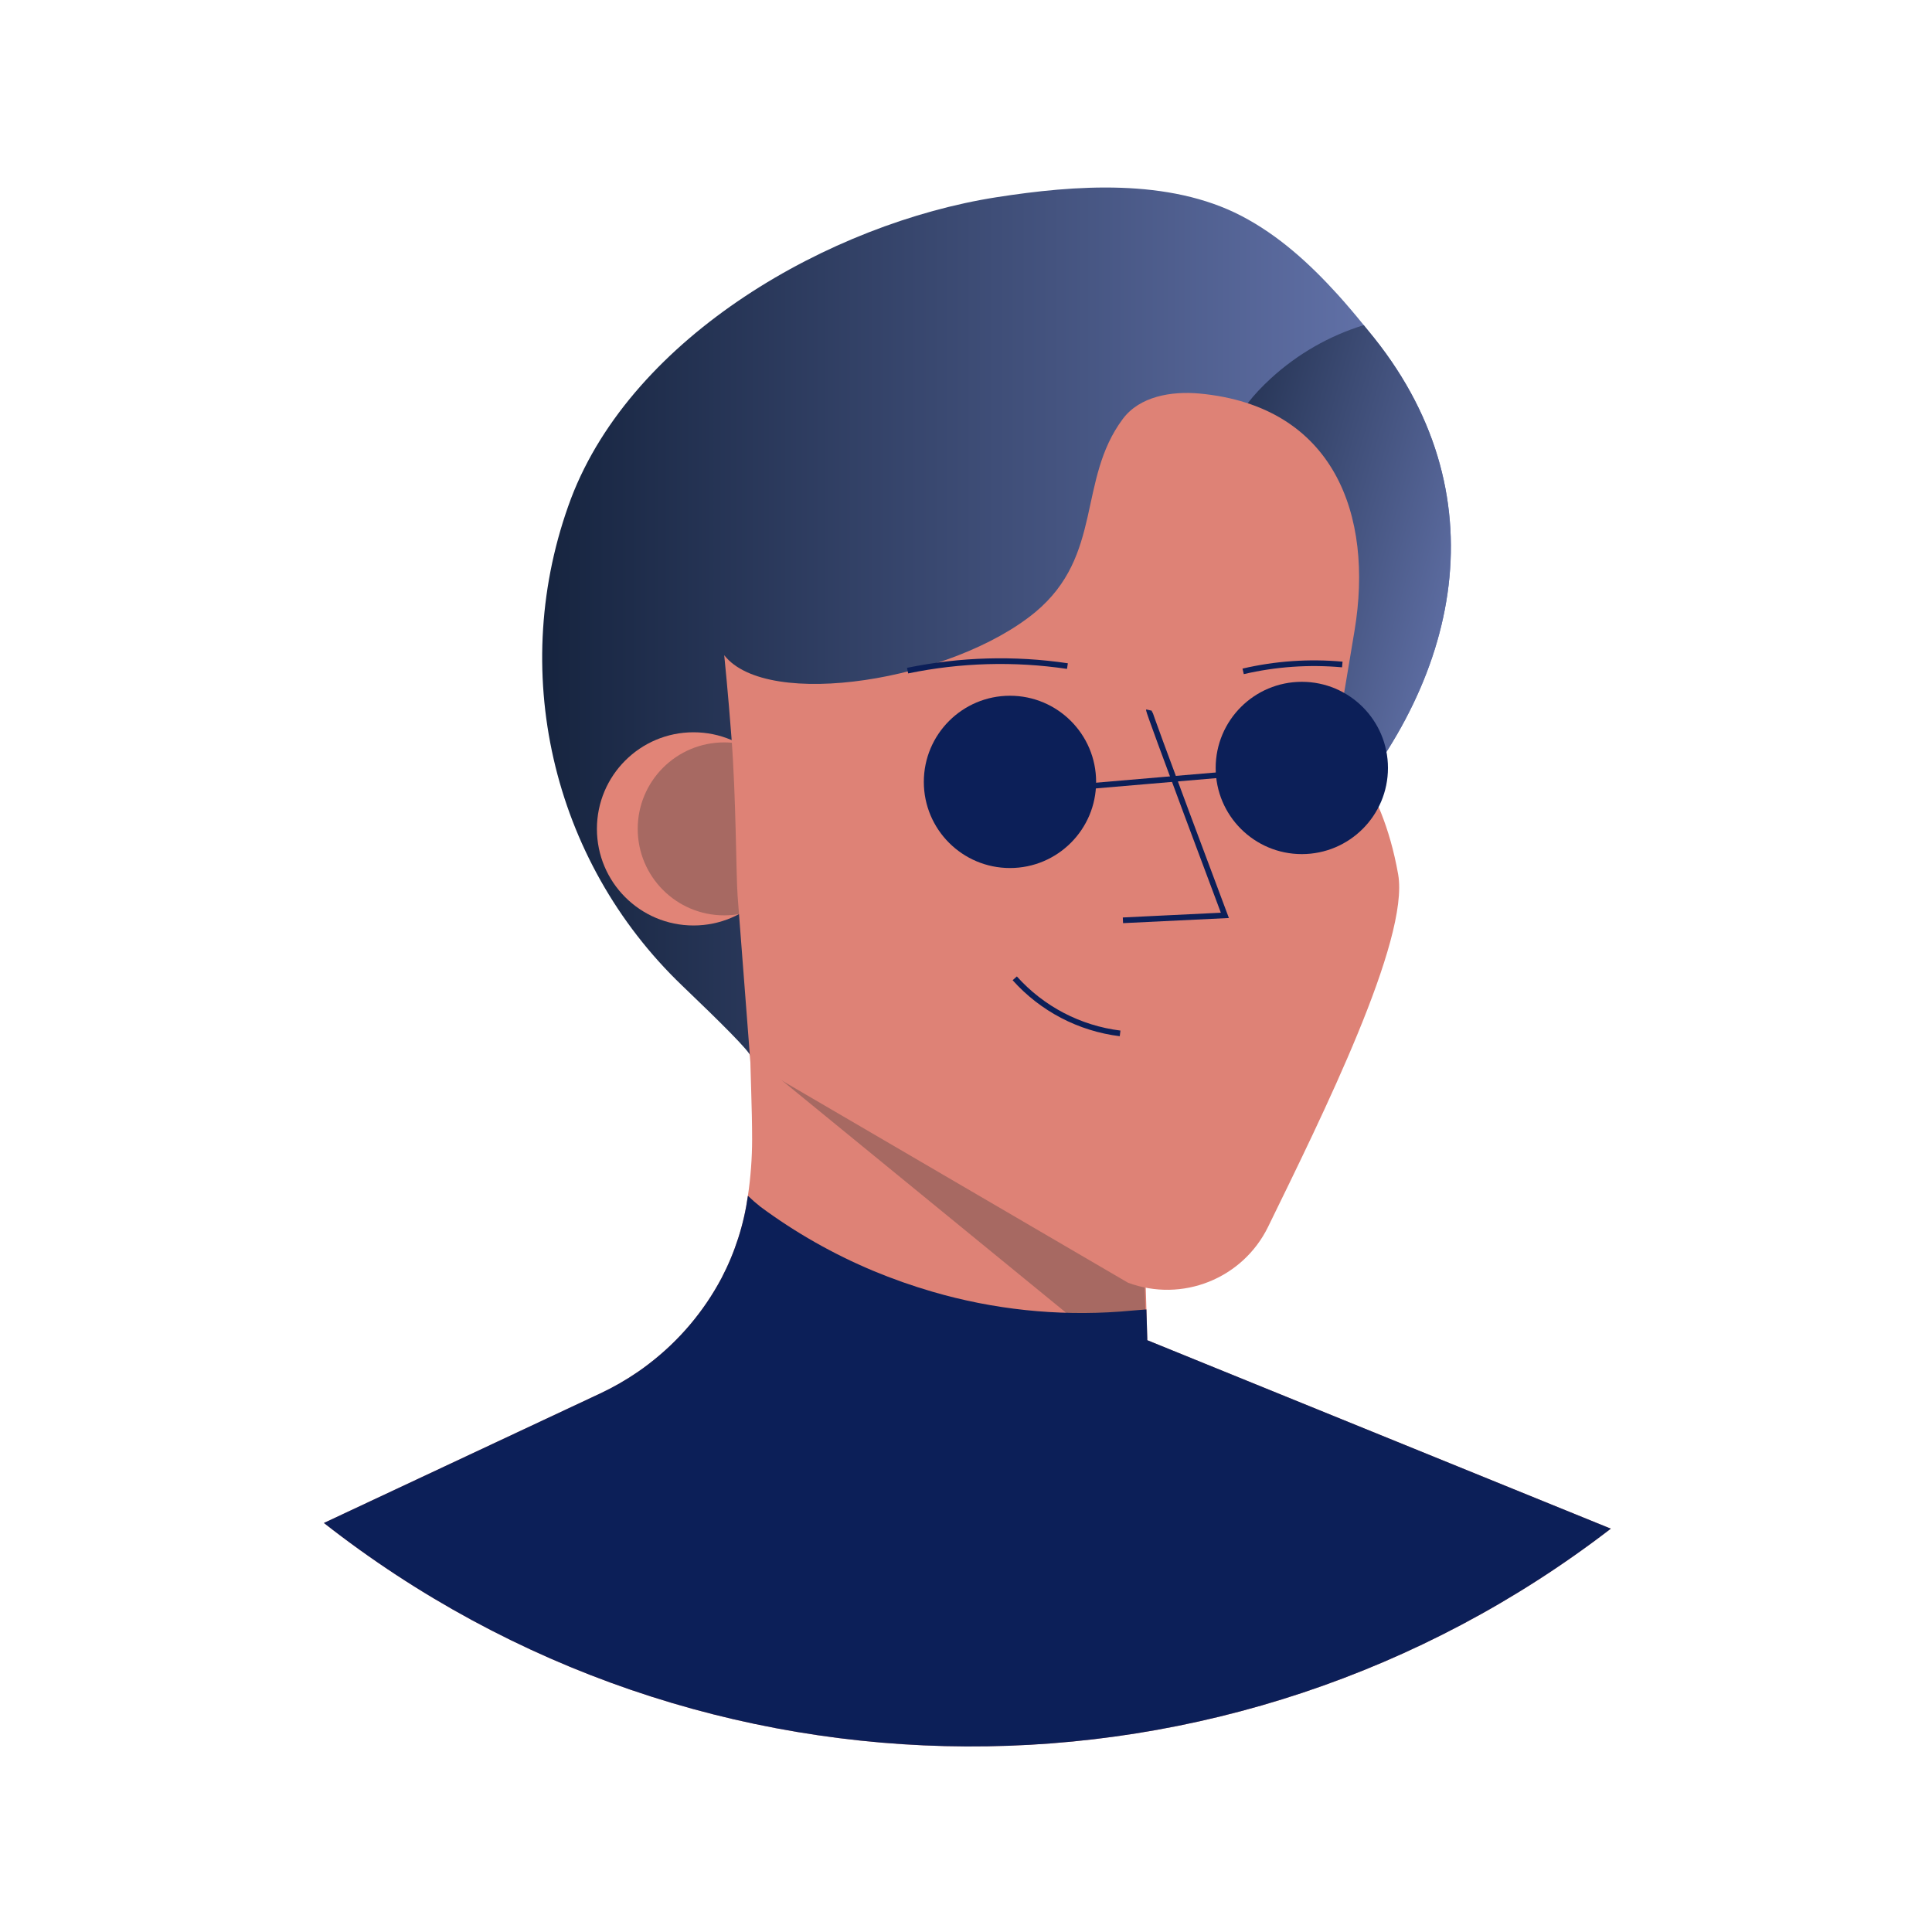 <svg width="340" height="340" viewBox="0 0 340 340" fill="none" xmlns="http://www.w3.org/2000/svg">
<path d="M283.48 269.02C216.632 320.491 123.391 320.079 57 268.02L105.66 245.21C107.977 244.12 110.201 242.843 112.31 241.39C112.95 240.95 113.59 240.49 114.2 240.01C119.496 235.957 123.855 230.81 126.98 224.92C129.342 220.393 130.912 215.496 131.62 210.44C132.108 207.159 132.356 203.847 132.36 200.53C132.36 194.81 132.05 189.09 131.99 183.36C131.95 180.186 131.917 177.016 131.89 173.85L133.89 174.85L139.09 177.54L141.5 177.95L169.38 182.69L200.5 187.99L201.44 219.99L201.75 230.45L201.9 235.53V235.86L214 240.78L283.48 269.02Z" fill="#DE8276"/>
<path d="M201.703 235.869C198.266 236.461 194.73 235.913 191.633 234.309L131.963 185.529C131.893 183.269 131.833 185.639 131.803 183.379C131.763 180.206 131.73 177.036 131.703 173.869L133.703 174.869L138.903 177.559L141.313 177.969L169.193 182.709L200.313 188.009L201.253 220.009L201.563 230.469L201.713 235.549V235.879L201.703 235.869Z" fill="#A76962"/>
<path d="M232.504 146.919C230.949 148.545 229.245 150.022 227.414 151.329C217.014 158.859 203.134 161.329 191.274 165.389C186.274 167.099 132.054 182.509 132.054 185.859C132.054 185.129 126.744 179.859 120.054 173.459C96.98 151.359 89.287 117.639 100.494 87.719C111.404 59.049 146.184 39.289 175.314 34.719C189.184 32.549 205.644 31.339 218.454 37.989C225.004 41.399 230.454 46.369 235.454 51.879C237.014 53.619 238.527 55.396 239.994 57.209C240.624 57.969 241.244 58.729 241.854 59.499C264.624 88.099 256.554 121.649 232.504 146.919Z" fill="url(#paint0_linear_6629_17224)"/>
<path d="M232.504 146.919C230.949 148.545 229.245 150.021 227.414 151.329C226.987 150.585 226.603 149.817 226.264 149.029C223.624 143.029 222.264 136.519 221.264 130.029C219.707 120.584 218.642 111.064 218.074 101.509C217.164 86.169 210.614 78.559 223.644 66.599C228.333 62.301 233.917 59.098 239.994 57.219C240.624 57.979 241.244 58.739 241.854 59.509C264.624 88.099 256.554 121.649 232.504 146.919Z" fill="url(#paint1_linear_6629_17224)"/>
<circle cx="122.047" cy="145.869" r="17" fill="#E18477"/>
<circle cx="127.447" cy="145.868" r="15.22" fill="#A76962"/>
<path d="M128.723 129.749C129.553 140.609 129.523 153.869 129.813 157.749C130.566 167.475 131.313 177.199 132.053 186.919L198.493 225.729C208.029 229.293 218.712 225.029 223.173 215.879C232.733 196.299 248.073 165.379 246.053 153.879C243.053 136.879 235.053 130.879 235.053 130.879L238.383 110.939C241.753 90.669 234.803 71.479 211.123 69.259C206.123 68.799 200.553 69.749 197.583 73.739C189.583 84.499 194.193 97.739 182.183 107.739C167.603 119.769 135.073 125.019 127.453 115.309C127.453 115.309 128.153 122.179 128.723 129.749Z" fill="#DE8276"/>
<path d="M178.578 172.17C183.383 177.536 189.97 180.978 197.118 181.86" stroke="#0C1F58"/>
<path d="M202.197 124.959C202.117 125.309 215.557 161.089 215.557 161.089L197.617 161.959" stroke="#0C1F58"/>
<circle cx="177.738" cy="137.599" r="15.16" fill="#0C1F58"/>
<circle cx="229.098" cy="135.148" r="15.16" fill="#0C1F58"/>
<path d="M190 138.489L215.53 136.309" stroke="#0C1F58"/>
<path d="M159.719 118.02C168.976 116.105 178.498 115.834 187.849 117.22" stroke="#0C1F58"/>
<path d="M218.773 118.15C224.488 116.818 230.379 116.41 236.223 116.94" stroke="#0C1F58"/>
<path d="M283.48 269.019C216.632 320.491 123.391 320.079 57 268.019L105.66 245.209C107.977 244.12 110.201 242.842 112.31 241.389C112.95 240.949 113.59 240.489 114.2 240.009C119.496 235.957 123.855 230.81 126.98 224.919C129.342 220.393 130.912 215.496 131.62 210.439C132.326 211.124 133.067 211.771 133.84 212.379C139.972 216.914 146.626 220.694 153.66 223.639C157.075 225.064 160.567 226.296 164.12 227.329C174.824 230.451 186 231.633 197.12 230.819C198.66 230.699 200.21 230.549 201.75 230.439L201.9 235.519V235.849L214 240.769L283.48 269.019Z" fill="#0C1F58"/>
<path d="M173.347 129.26C179.447 129.26 179.447 138.64 173.347 138.69H173.067C166.957 138.69 166.957 129.31 173.067 129.26H173.337H173.347Z" fill="#0C1F58"/>
<path d="M223.482 127.869C229.142 127.919 229.142 136.569 223.482 136.619H223.222C217.562 136.619 217.562 127.919 223.222 127.869H223.482Z" fill="#0C1F58"/>
<defs>
<linearGradient id="paint0_linear_6629_17224" x1="95.354" y1="185.898" x2="255.334" y2="185.898" gradientUnits="userSpaceOnUse">
<stop stop-color="#16243F"/>
<stop offset="1" stop-color="#6878B1"/>
</linearGradient>
<linearGradient id="paint1_linear_6629_17224" x1="189.574" y1="119.084" x2="256.651" y2="138.114" gradientUnits="userSpaceOnUse">
<stop stop-color="#16243F"/>
<stop offset="1" stop-color="#6878B1"/>
</linearGradient>
</defs>
</svg>
